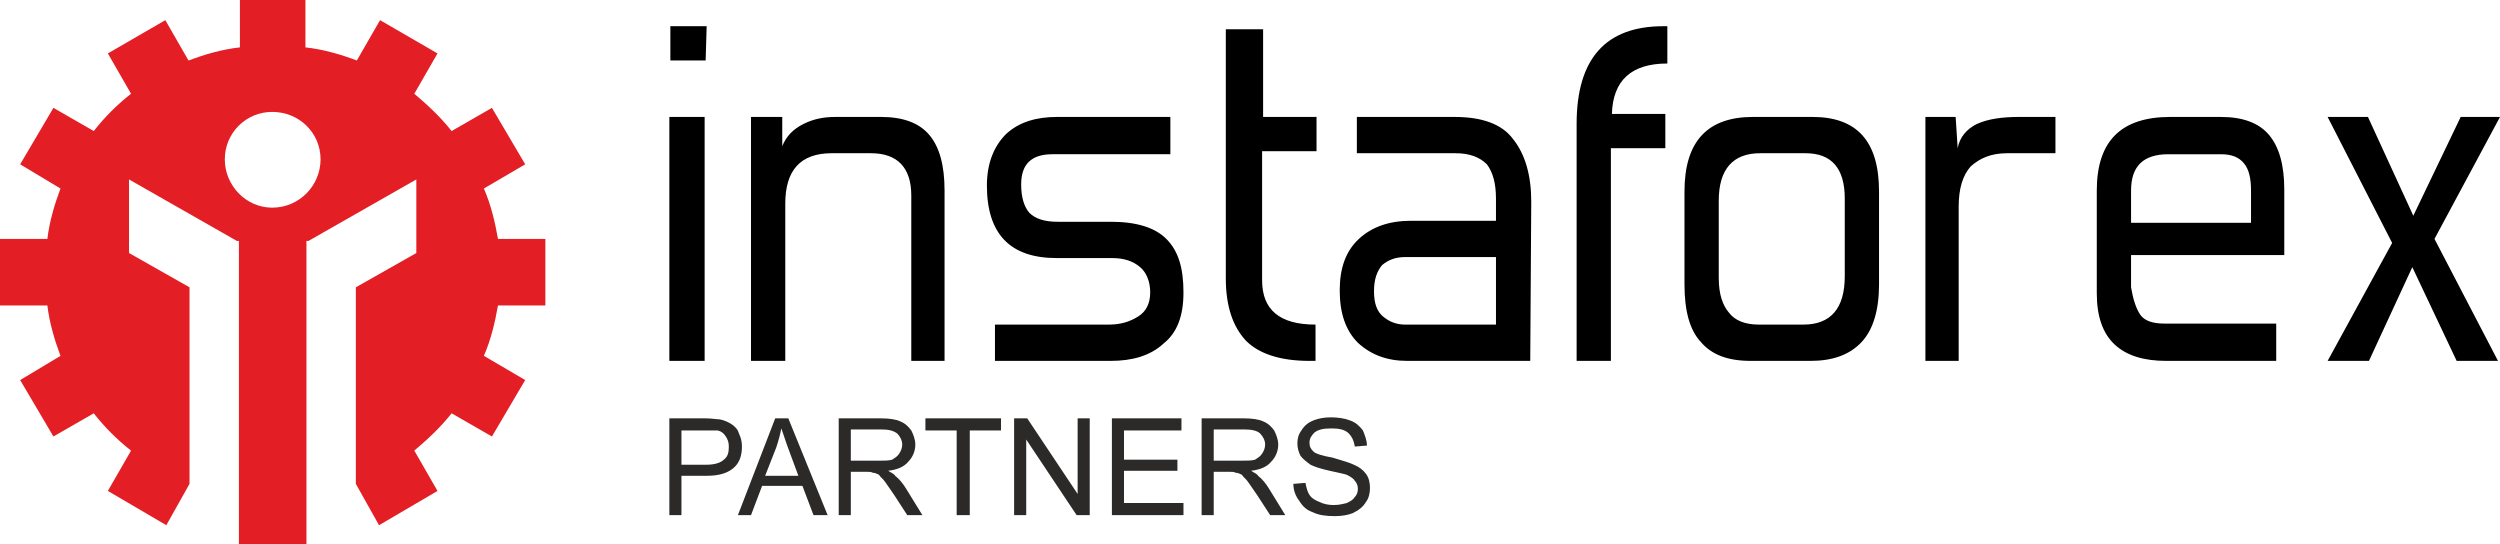 <?xml version="1.0" encoding="UTF-8"?>
<!DOCTYPE svg PUBLIC "-//W3C//DTD SVG 1.1//EN" "http://www.w3.org/Graphics/SVG/1.1/DTD/svg11.dtd">
<!-- Creator: CorelDRAW X7 -->
<svg xmlns="http://www.w3.org/2000/svg" xml:space="preserve" width="2480px" height="540px" version="1.1" style="shape-rendering:geometricPrecision; text-rendering:geometricPrecision; image-rendering:optimizeQuality; fill-rule:evenodd; clip-rule:evenodd"
viewBox="0 0 2480 540"
 xmlns:xlink="http://www.w3.org/1999/xlink">
 <defs>
  <style type="text/css">
   <![CDATA[
    .fil0 {fill:#E31E24}
    .fil2 {fill:#2B2A29;fill-rule:nonzero}
    .fil1 {fill:black;fill-rule:nonzero}
   ]]>
  </style>
 </defs>
 <g id="Слой_x0020_1">
  <path class="fil0" d="M238 0l65 0 0 47c18,2 35,7 51,13l23 -40 57 33 -23 40c13,11 26,23 37,37l40 -23 33 56 -41 24c7,16 11,33 14,50l47 0 0 66 -47 0c-3,17 -7,34 -14,50l41 24 -33 56 -40 -23c-11,14 -24,26 -37,37l23 40 -58 34 -23 -41 0 -195 60 -34 0 -73 -107 61 -2 0 0 2 0 0 0 0 0 299 -67 0 0 -299 0 0 0 0 0 -2 -2 0 -107 -61 0 73 60 34 0 195 -23 41 -58 -34 23 -40c-14,-11 -26,-23 -37,-37l-40 23 -33 -56 40 -24c-6,-16 -11,-33 -13,-50l-47 0 0 -66 47 0c2,-17 7,-34 13,-50l-40 -24 33 -56 40 23c11,-14 23,-26 37,-37l-23 -40 57 -33 23 40c16,-6 33,-11 51,-13l0 -47zm32 111c27,0 48,21 48,47 0,26 -21,48 -48,48 -26,0 -47,-22 -47,-48 0,-26 21,-47 47,-47z"/>
  <path class="fil1" d="M700 60l-35 0 0 -34 36 0 -1 34zm-1 298l-35 0 0 -242 35 0 0 242zm77 -213c4,-10 11,-17 21,-22 10,-5 20,-7 32,-7l45 0c22,0 38,6 48,18 10,12 15,30 15,55l0 169 -33 0 0 -164c0,-28 -14,-42 -40,-42l-39 0c-31,0 -46,17 -46,50l0 156 -34 0 0 -242 31 0 0 29zm211 213l0 -36 113 0c12,0 21,-3 29,-8 8,-5 12,-13 12,-24 0,-11 -4,-20 -10,-25 -7,-6 -16,-9 -28,-9l-55 0c-46,0 -69,-24 -69,-72 0,-22 7,-39 19,-51 13,-12 30,-17 51,-17l112 0 0 37 -117 0c-21,0 -31,10 -31,30 0,13 3,22 8,28 6,6 15,9 28,9l53 0c26,0 44,6 55,17 12,12 17,29 17,53 0,23 -6,40 -20,51 -13,12 -31,17 -52,17l-115 0zm318 0l-6 0c-29,0 -50,-7 -63,-20 -13,-14 -20,-34 -20,-62l0 -247 37 0 0 87 53 0 0 34 -54 0 0 128c0,29 17,44 53,44l0 36zm213 0l-122 0c-20,0 -36,-6 -49,-18 -12,-12 -18,-29 -18,-52 0,-22 6,-39 19,-51 13,-12 30,-18 52,-18l84 0 0 -22c0,-15 -3,-26 -9,-34 -7,-7 -17,-11 -31,-11l-98 0 0 -36 97 0c27,0 47,7 58,22 12,15 18,36 18,62l-1 158zm-34 -36l0 -67 -90 0c-10,0 -17,3 -23,8 -5,6 -8,14 -8,26 0,12 3,20 9,25 6,5 13,8 22,8l90 0zm168 -175l-54 0 0 211 -34 0 0 -235c0,-65 29,-97 86,-97l4 0 0 37c-36,0 -54,17 -55,50l53 0 0 34zm146 -31c44,0 66,24 66,74l0 92c0,26 -6,45 -17,57 -12,13 -29,19 -51,19l-59 0c-23,0 -39,-6 -50,-19 -11,-12 -16,-31 -16,-57l0 -92c0,-50 23,-74 68,-74l59 0zm-52 36c-27,0 -41,16 -41,47l0 77c0,16 4,27 10,34 6,8 16,12 30,12l44 0c27,0 41,-16 41,-48l0 -77c0,-30 -13,-45 -39,-45l-45 0zm293 0l-48 0c-16,0 -27,5 -36,13 -8,9 -12,22 -12,40l0 153 -33 0 0 -242 30 0 2 31c2,-11 9,-19 19,-24 11,-5 25,-7 42,-7l36 0 0 36zm164 -36c22,0 38,6 48,18 10,12 15,30 15,54l0 65 -152 0 0 32c2,12 5,21 9,27 4,6 12,9 24,9l111 0 0 37 -109 0c-22,0 -39,-5 -51,-16 -12,-11 -18,-28 -18,-51l0 -102c0,-49 24,-73 73,-73l50 0zm30 73c0,-12 -2,-21 -7,-27 -5,-6 -12,-9 -23,-9l-52 0c-25,0 -37,12 -37,36l0 32 119 0 0 -32zm247 -73l-65 121 63 121 -41 0 -44 -93 -43 93 -41 0 64 -117 -64 -125 40 0 45 98 47 -98 39 0z"/>
  <path class="fil2" d="M664 511l0 -96 36 0c6,0 11,1 14,1 5,1 9,3 12,5 3,2 6,5 7,9 2,4 3,8 3,13 0,8 -2,15 -7,20 -6,6 -15,9 -28,9l-25 0 0 39 -12 0zm12 -50l25 0c8,0 14,-2 17,-5 4,-3 5,-7 5,-13 0,-4 -1,-7 -3,-10 -2,-3 -4,-5 -8,-6 -2,0 -6,0 -11,0l-25 0 0 34zm56 50l37 -96 13 0 39 96 -14 0 -11 -29 -40 0 -11 29 -13 0zm27 -39l33 0 -10 -27c-3,-8 -5,-15 -7,-20 -1,6 -3,13 -5,19l-11 28zm73 39l0 -96 42 0c8,0 15,1 19,3 5,2 8,5 11,9 2,4 4,9 4,14 0,7 -3,13 -7,17 -4,5 -11,8 -20,9 3,2 6,3 7,5 4,3 8,8 11,13l16 26 -15 0 -13 -20c-4,-6 -7,-10 -9,-13 -2,-3 -5,-5 -6,-7 -2,-1 -4,-2 -6,-2 -2,-1 -4,-1 -7,-1l-15 0 0 43 -12 0zm12 -54l27 0c6,0 11,0 14,-1 3,-2 5,-3 7,-6 2,-3 3,-6 3,-9 0,-4 -2,-8 -5,-11 -4,-3 -9,-4 -16,-4l-30 0 0 31zm105 54l0 -84 -31 0 0 -12 75 0 0 12 -31 0 0 84 -13 0zm57 0l0 -96 13 0 50 75 0 -75 12 0 0 96 -13 0 -50 -75 0 75 -12 0zm97 0l0 -96 69 0 0 12 -57 0 0 29 53 0 0 11 -53 0 0 32 59 0 0 12 -71 0zm89 0l0 -96 42 0c8,0 15,1 19,3 5,2 8,5 11,9 2,4 4,9 4,14 0,7 -3,13 -7,17 -4,5 -11,8 -20,9 3,2 6,3 7,5 4,3 8,8 11,13l16 26 -15 0 -13 -20c-4,-6 -7,-10 -9,-13 -2,-3 -5,-5 -6,-7 -2,-1 -4,-2 -6,-2 -2,-1 -4,-1 -7,-1l-15 0 0 43 -12 0zm12 -54l27 0c6,0 11,0 14,-1 3,-2 5,-3 7,-6 2,-3 3,-6 3,-9 0,-4 -2,-8 -5,-11 -3,-3 -9,-4 -16,-4l-30 0 0 31zm79 23l12 -1c1,5 2,9 4,12 2,3 5,5 10,7 4,2 9,3 14,3 5,0 9,-1 13,-2 4,-2 6,-3 8,-6 2,-2 3,-5 3,-8 0,-3 -1,-6 -3,-8 -1,-2 -4,-4 -8,-6 -3,-1 -8,-2 -17,-4 -9,-2 -15,-4 -19,-6 -4,-3 -8,-6 -10,-9 -2,-4 -3,-8 -3,-12 0,-5 1,-9 4,-13 3,-5 7,-8 12,-10 5,-2 11,-3 17,-3 7,0 14,1 19,3 6,2 10,6 13,10 2,5 4,10 4,15l-12 1c-1,-6 -3,-10 -6,-13 -4,-4 -10,-5 -17,-5 -8,0 -13,1 -17,4 -3,3 -5,6 -5,10 0,4 1,6 4,9 2,2 8,4 19,6 10,3 17,5 21,7 5,2 9,5 12,9 3,4 4,9 4,14 0,5 -1,10 -4,14 -3,5 -7,8 -13,11 -5,2 -11,3 -18,3 -9,0 -16,-1 -22,-4 -6,-2 -10,-6 -13,-11 -4,-5 -6,-11 -6,-17z"/>
 </g>
</svg>
